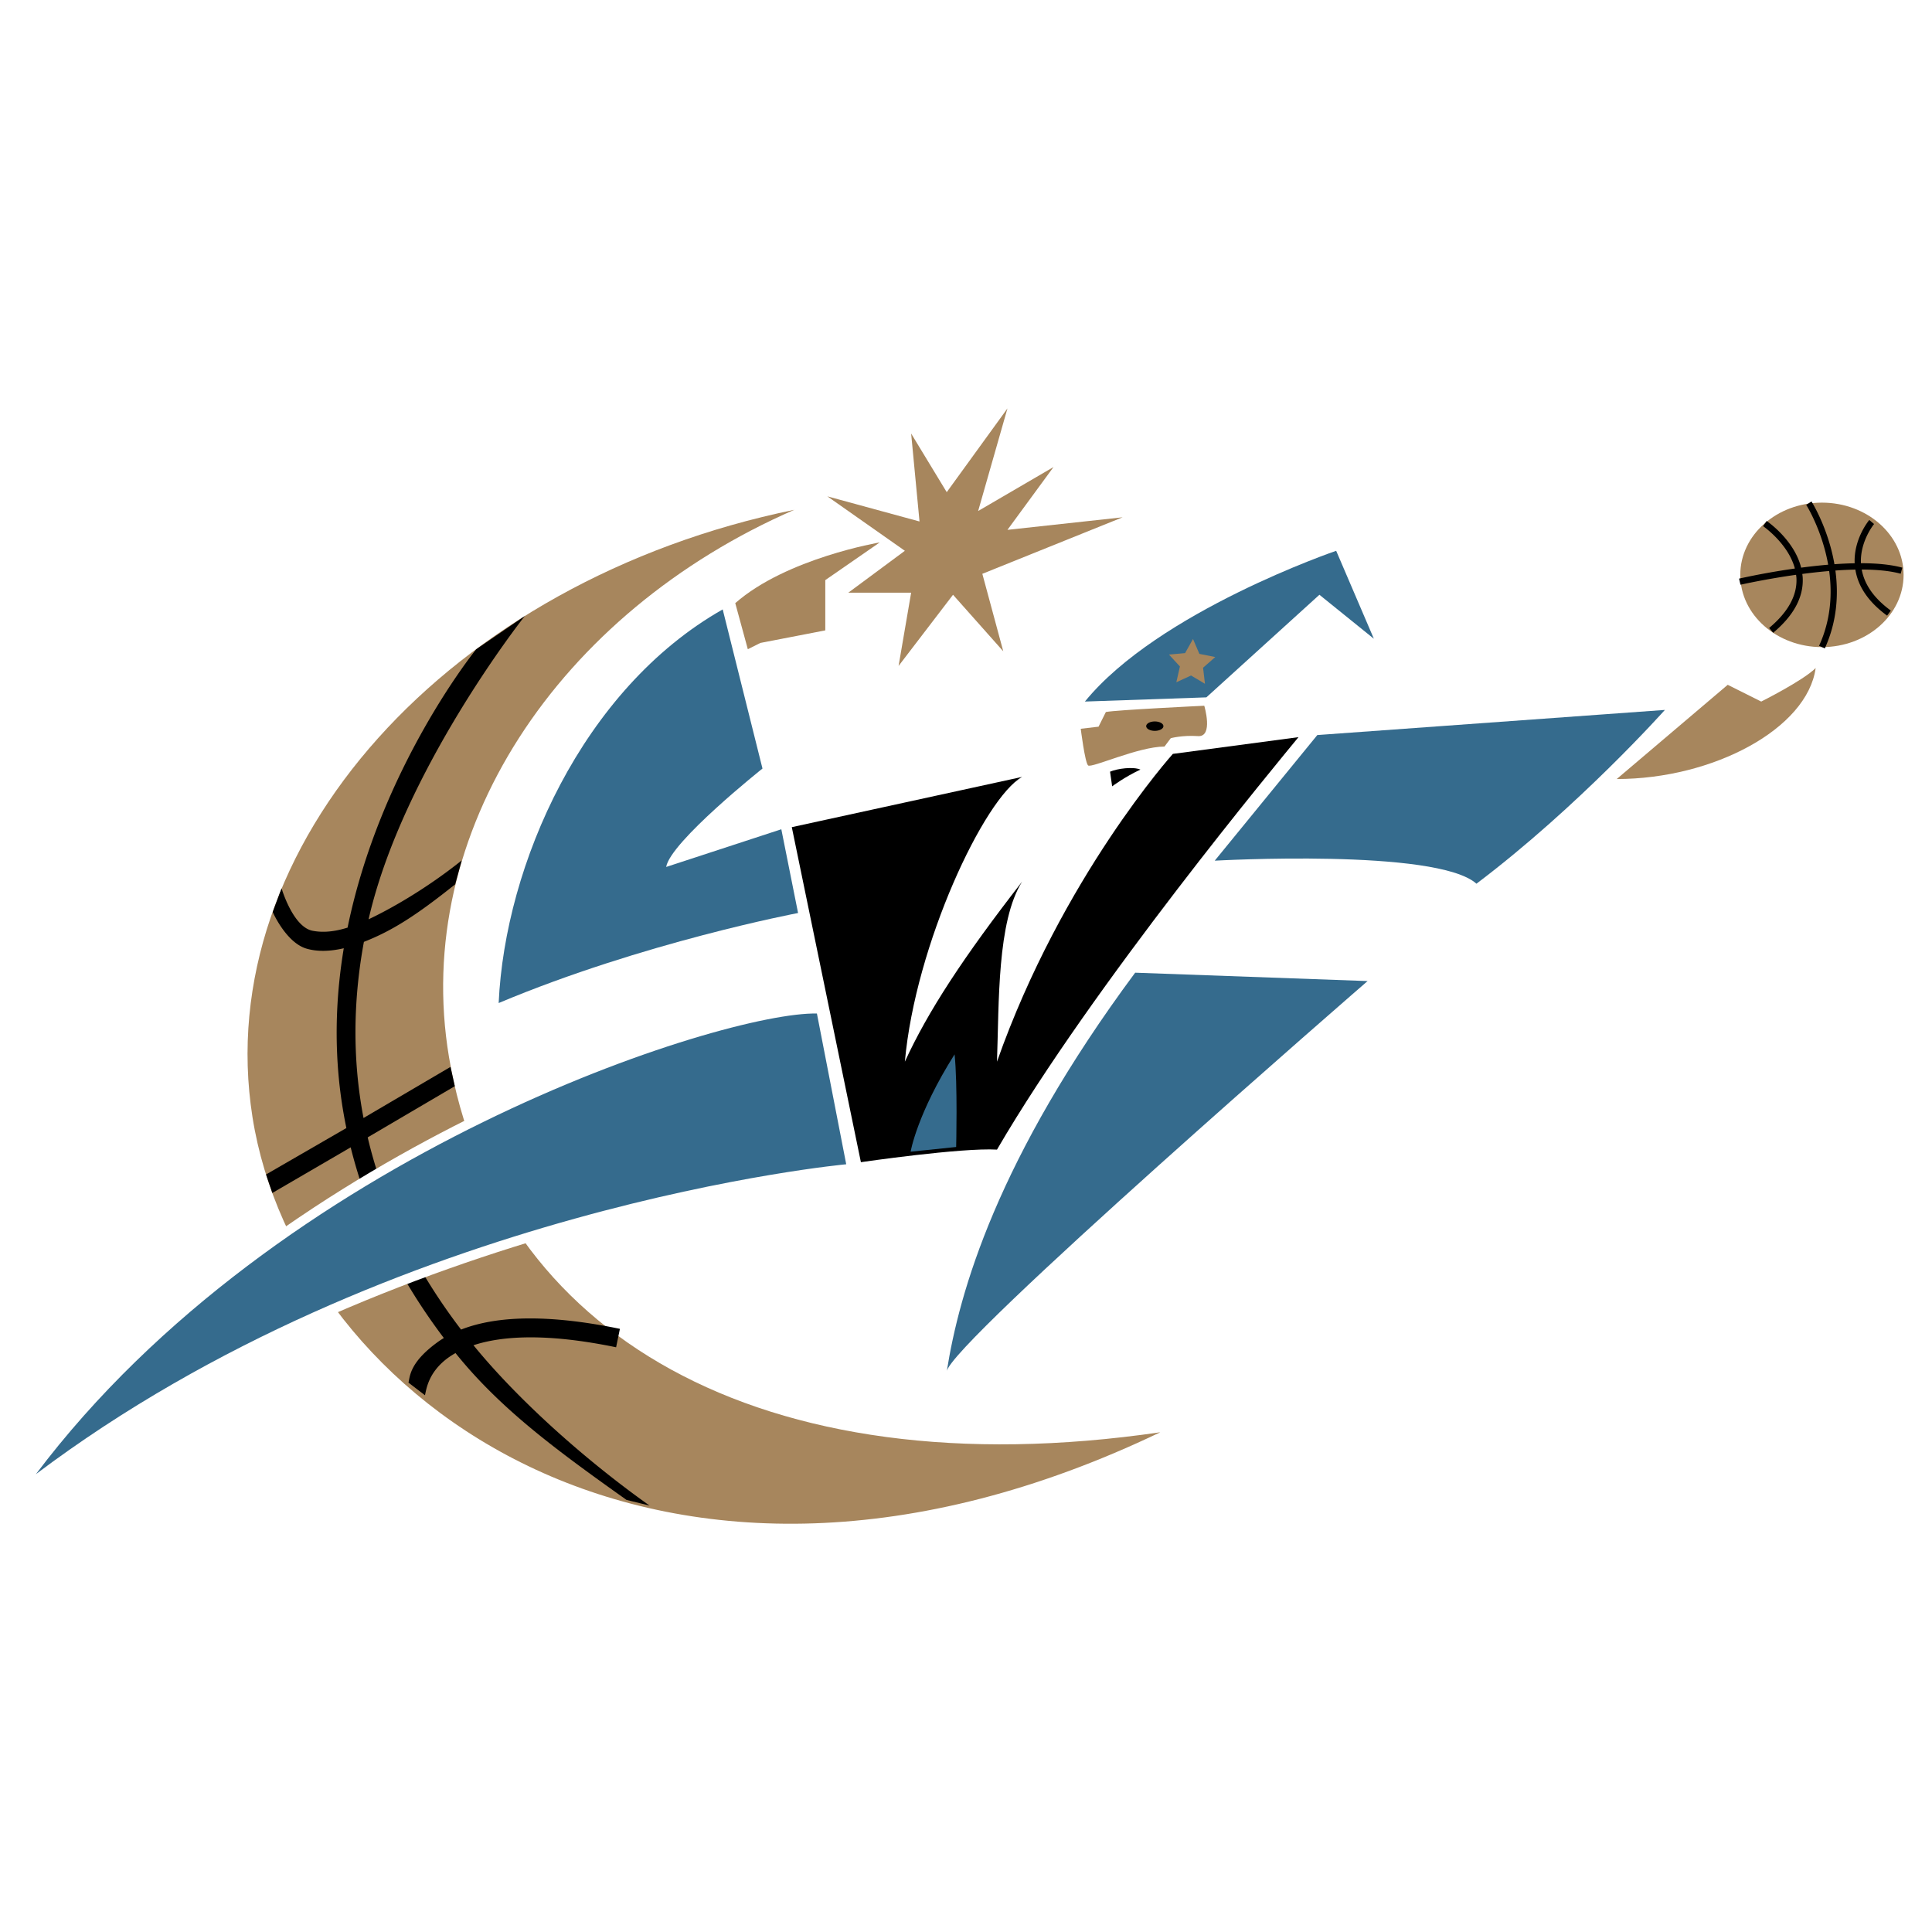 <svg xmlns="http://www.w3.org/2000/svg" width="2500" height="2500" viewBox="0 0 192.756 192.756"><g fill-rule="evenodd" clip-rule="evenodd"><path fill="#fff" d="M0 0h192.756v192.756H0V0z"/><path d="M44.795 105.459c-3.754-22.42 10.948-44.355 34.451-54.595-34.371 7.04-58.325 33.502-54.057 60.583 4.431 28.105 40.856 55.266 90.574 31.451-40.108 5.85-66.382-10.052-70.968-37.439z" fill="#a7865d"/><path d="M47.239 134.215c2.739-.904 7.145-1.26 14.23.203l.38-1.84c-6.827-1.41-12.137-1.381-15.847.074-4.625-6.055-7.735-12.459-9.317-19.176l8.692-5.107-.432-1.924-8.676 5.098a45.393 45.393 0 0 1-.465-2.963c-.63-5.135-.336-10.057.502-14.61 2.81-1.1 5.21-2.626 9.104-5.74l.653-2.385c-3.55 2.841-7.169 4.879-9.289 5.872 3.37-14.772 15.473-30.124 15.592-30.262l-4.854 3.322c-.127.147-9.57 11.846-12.834 27.771-1.703.534-2.801.447-3.491.315-1.96-.375-3.083-4.205-3.096-4.236l-.88 2.356c.059.166 1.398 3.101 3.391 3.668 1.056.301 2.291.284 3.696-.044-.737 4.447-.968 9.215-.36 14.182a47.26 47.26 0 0 0 .619 3.756l-8.015 4.633.628 1.846 7.818-4.553c1.653 6.662 4.759 13.016 9.293 19.023a9.673 9.673 0 0 0-.73.49c-2.62 1.939-2.645 3.266-2.796 3.963l1.644 1.258c.15-.666.364-2.332 2.334-3.758a8.19 8.19 0 0 1 .714-.451c4.467 5.568 10.108 9.713 17.057 14.648l2.3.568c-6.64-4.716-13.256-10.708-17.565-15.997z"/><path d="M72.104 60.802l3.969 15.876s-9.191 7.312-9.609 9.818l11.489-3.76 1.671 8.356s-15.458 2.924-29.872 8.982c.626-13.786 8.356-31.334 22.352-39.272z" fill="#356b8d"/><path d="M78.998 82.527l6.894 33.424s10.027-1.463 13.578-1.254c9.609-16.502 28.201-38.855 30.082-41.153l-12.535 1.671s-11.07 12.325-17.547 30.708c.209-5.85 0-13.996 2.508-17.965-5.85 7.521-9.401 12.952-11.699 17.965 1.045-11.698 7.937-26.321 11.699-28.41l-22.98 5.014z"/><path d="M47.772 111.111c-13.209 6.469-31.727 17.861-44.938 35.398l1.316 1.316c34.88-26.262 79.914-30.689 80.364-30.73L85.55 117l-3.267-16.803-.757-.018c-4.537-.103-18.008 3.221-33.754 10.932z" fill="#fff"/><path d="M81.504 101.119l2.924 15.041s-45.331 4.178-80.843 30.916c24.233-32.17 68.728-46.166 77.919-45.957zM108.242 69.994l12.117-.418 11.279-10.236 5.432 4.387-3.76-8.773c.001-.001-17.755 6.057-25.068 15.04zM113.256 97.045l23.188.836s-41.778 36.244-41.988 38.959c1.253-7.938 5.013-21.203 18.8-39.795zM121.195 85.87s22.141-1.253 26.111 2.298c10.236-7.729 18.801-17.339 18.801-17.339l-34.678 2.507-10.234 12.534z" fill="#356b8d"/><path d="M161.303 77.723l11.072-9.4 3.342 1.671s4.178-2.089 5.432-3.343c-.837 6.058-10.237 11.072-19.846 11.072zM189.922 57.355c0 3.98-3.648 7.207-8.148 7.207-4.498 0-8.146-3.227-8.146-7.207s3.648-7.207 8.146-7.207c4.499 0 8.148 3.227 8.148 7.207z" fill="#a7865d"/><path d="M110.75 76.991l.209 1.462s1.252-.94 2.82-1.671c-.732-.313-2.299-.104-3.029.209z"/><path d="M107.826 72.709s.416 3.342.73 3.656c.312.313 5.014-1.88 7.625-1.88l.627-.836s1.148-.313 2.715-.208c1.566.104.627-3.029.627-3.029s-8.773.417-9.818.626l-.73 1.463-1.776.208zM73.357 60.175l1.253 4.596 1.253-.626 6.476-1.253v-5.014l5.431-3.76c.001 0-9.295 1.566-14.413 6.057z" fill="#a7865d"/><path fill="#a7865d" d="M82.548 49.522l7.73 5.431-5.64 4.178h6.267l-1.254 7.311 5.432-7.102 5.013 5.64-2.088-7.73 13.996-5.639-11.49 1.253 4.595-6.267-7.519 4.387 2.924-10.236-6.058 8.356-3.551-5.85.835 8.774-9.192-2.506z"/><path d="M90.852 114.906s.627-3.76 4.387-9.713c.313 2.977.157 9.242.157 9.242l-4.544.471z" fill="#356b8d"/><path d="M116.076 72.448c0 .26-.385.47-.861.47s-.861-.21-.861-.47c0-.259.385-.47.861-.47s.861.21.861.47z"/><path fill="#a7865d" d="M121.246 65.554l-1.215 1.065.188 1.603-1.387-.827-1.469.674.358-1.574-1.094-1.188 1.609-.146.791-1.409.635 1.485 1.584.317z"/><path d="M189.795 56.635c-1.16-.316-2.596-.441-4.129-.443-.098-2.189 1.295-3.892 1.311-3.91l-.48-.402c-.066.08-1.561 1.895-1.457 4.317-.664.013-1.34.046-2.018.094-.627-3.623-2.262-6.216-2.289-6.26l-.527.338c.027.041 1.582 2.516 2.191 5.971a58.25 58.25 0 0 0-2.697.296c-.678-2.742-3.316-4.573-3.441-4.658l-.352.518c.027.019 2.512 1.747 3.168 4.226a73.912 73.912 0 0 0-5.568 1.007l.139.61c.053-.011 2.473-.558 5.549-.992.014.112.031.223.037.337.084 1.713-.832 3.384-2.723 4.967l.402.48c2.051-1.716 3.041-3.561 2.945-5.481-.006-.132-.025-.259-.041-.387.865-.114 1.77-.216 2.682-.293.309 2.253.18 4.862-1.008 7.463l.572.26c1.236-2.712 1.375-5.427 1.057-7.771.67-.048 1.338-.08 1.992-.092.27 1.708 1.33 3.252 3.166 4.592l.369-.506c-1.664-1.214-2.631-2.59-2.9-4.092 1.453.004 2.805.122 3.887.417l.163-.606z"/></g></svg>
